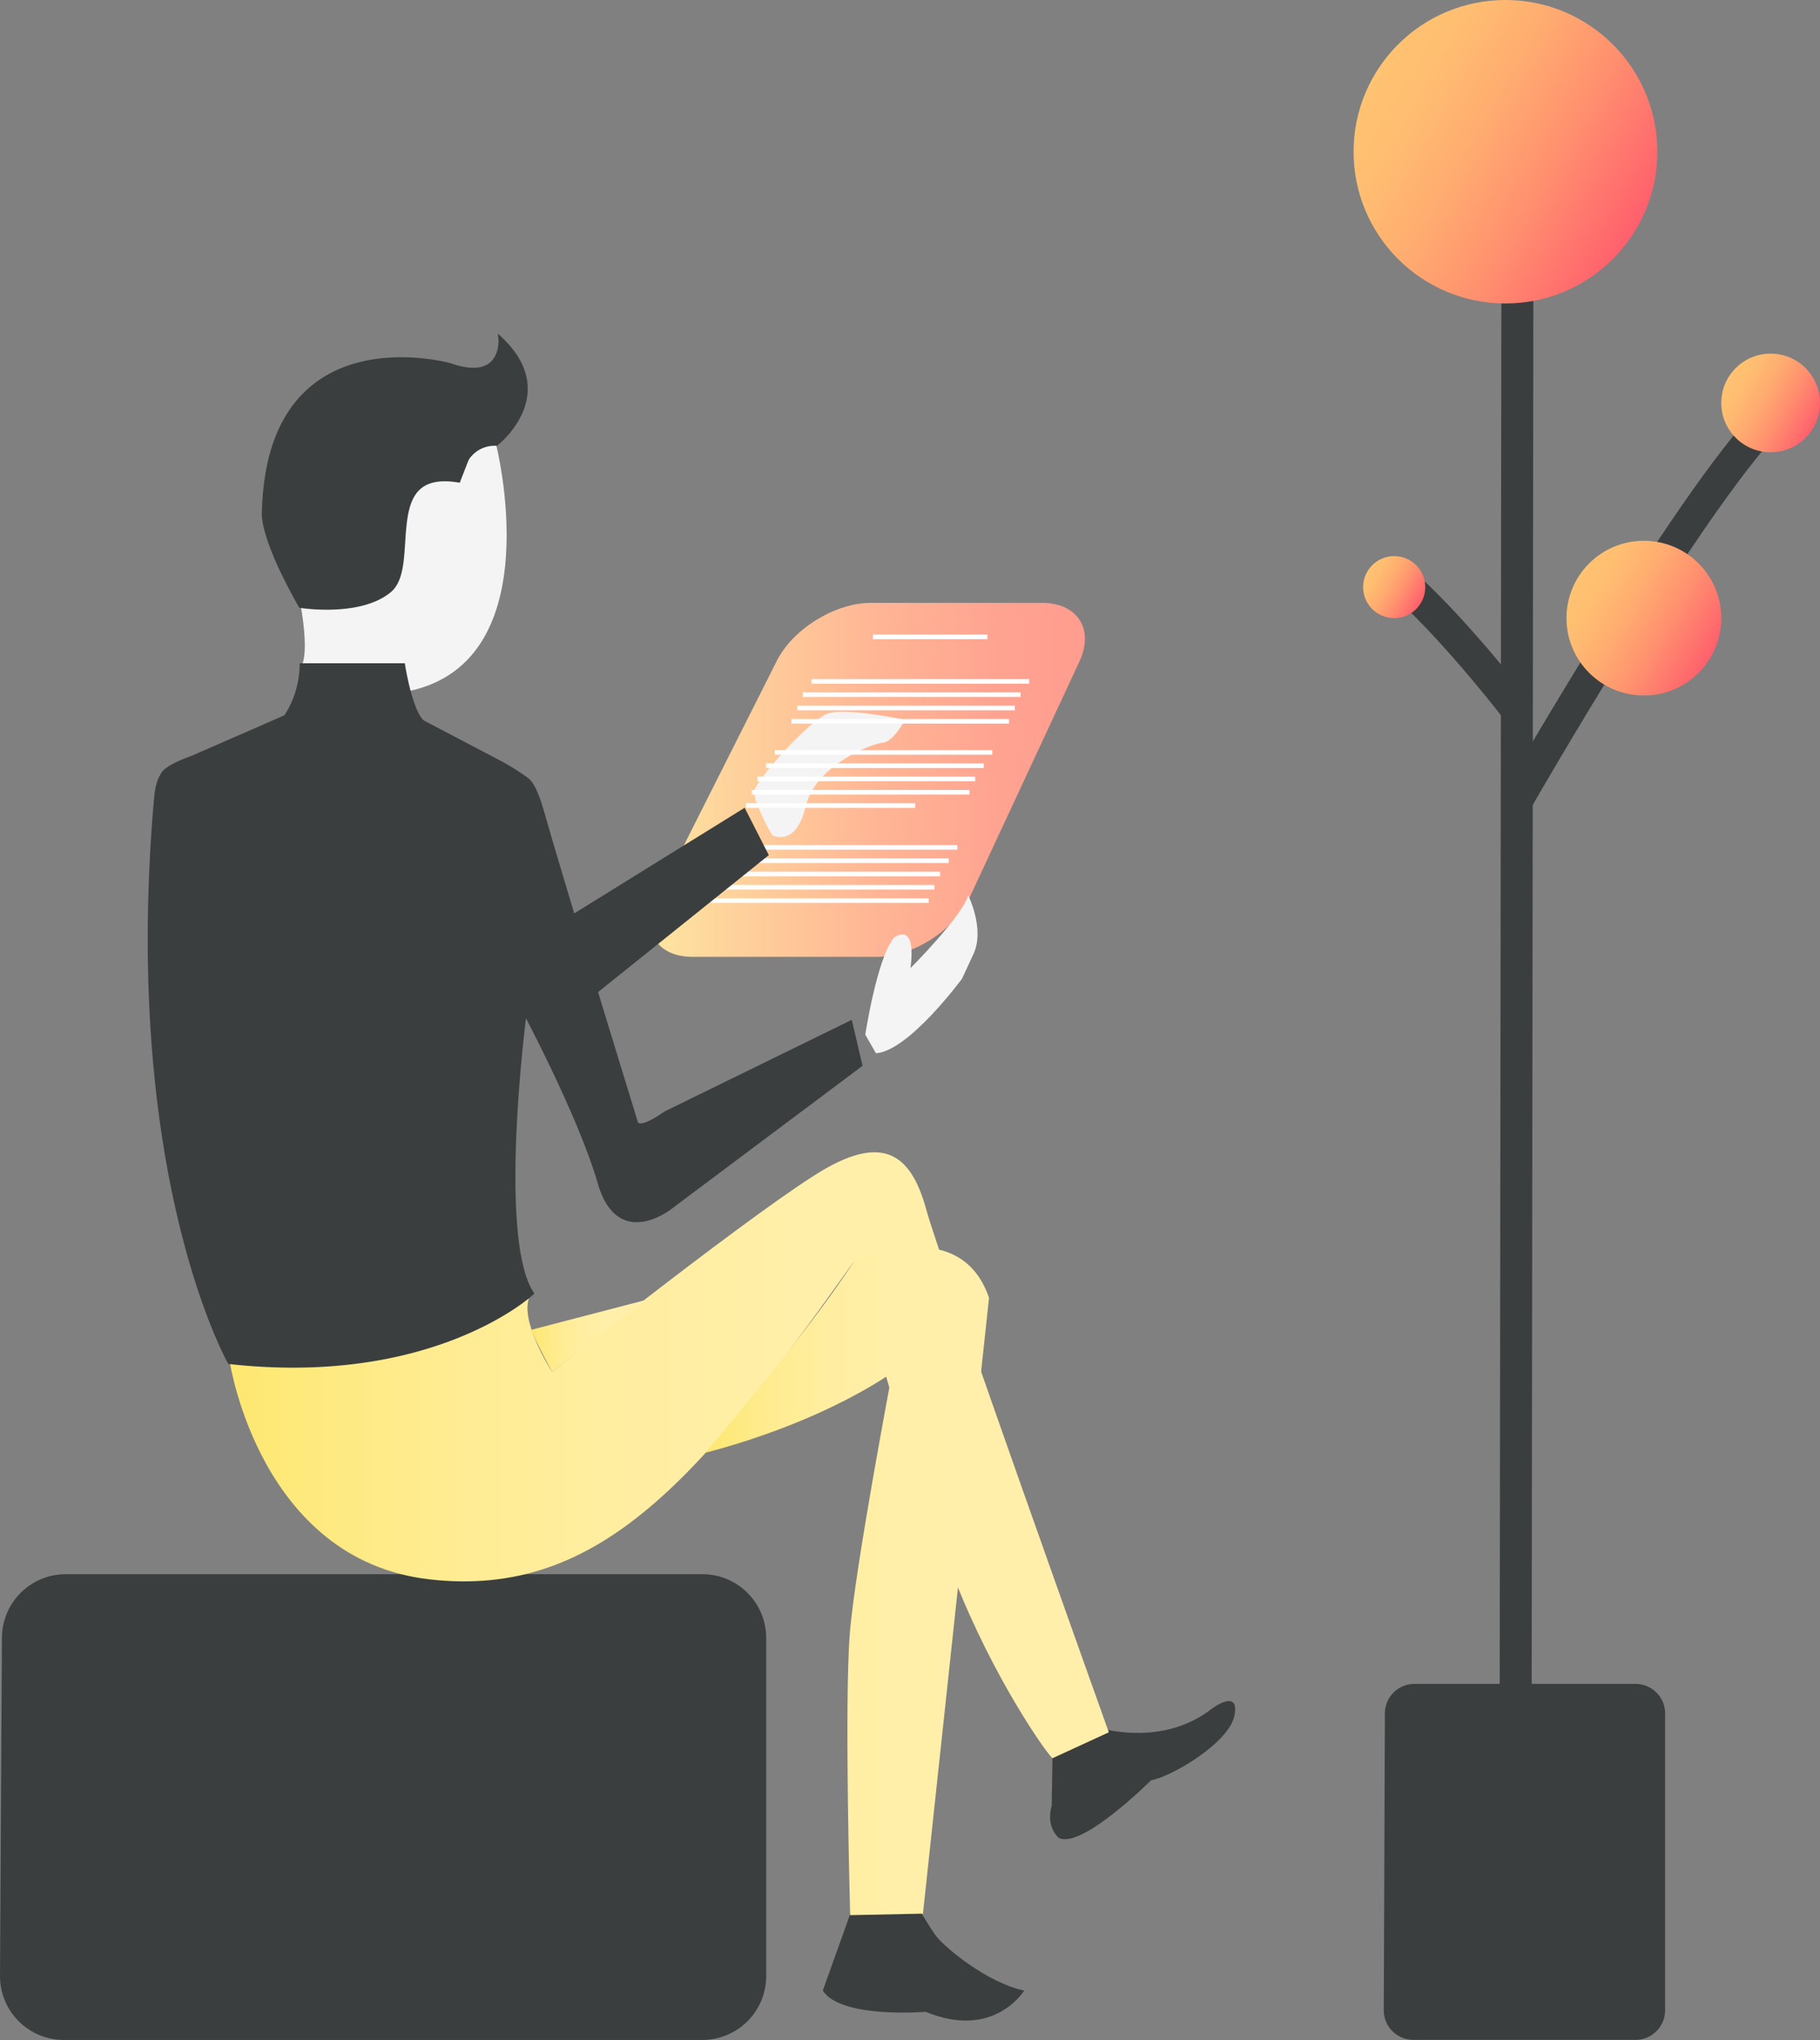<svg xmlns="http://www.w3.org/2000/svg" xmlns:xlink="http://www.w3.org/1999/xlink" viewBox="0 0 396.69 444.61"><rect x="0" y="0" width="396.69" height="444.61" fill="#808080" stroke="none"/><defs><style>.cls-1,.cls-7{fill:#3b3e3f;}.cls-2{fill:#f4f4f4;}.cls-3{fill:url(#linear-gradient);}.cls-4{fill:url(#linear-gradient-2);}.cls-5{fill:url(#linear-gradient-3);}.cls-6{fill:url(#linear-gradient-4);}.cls-7,.cls-9{stroke:#3b3e3f;}.cls-7,.cls-8,.cls-9{stroke-miterlimit:10;}.cls-7,.cls-8{stroke-width:1px;}.cls-8{fill:#fff;stroke:#fff;}.cls-9{fill:none;stroke-width:6.97px;}.cls-10{fill:url(#linear-gradient-5);}.cls-11{fill:url(#linear-gradient-6);}.cls-12{fill:url(#linear-gradient-7);}.cls-13{fill:url(#linear-gradient-8);}</style><linearGradient id="linear-gradient" x1="50.08" y1="317.17" x2="241.68" y2="317.17" gradientUnits="userSpaceOnUse"><stop offset="0" stop-color="#fee870"/><stop offset="0.08" stop-color="#fee97c"/><stop offset="0.24" stop-color="#ffec91"/><stop offset="0.43" stop-color="#ffeea0"/><stop offset="0.65" stop-color="#ffefa8"/><stop offset="1" stop-color="#ffefab"/></linearGradient><linearGradient id="linear-gradient-2" x1="115.83" y1="291.17" x2="140.58" y2="291.17" xlink:href="#linear-gradient"/><linearGradient id="linear-gradient-3" x1="153.73" y1="344.61" x2="215.57" y2="344.61" xlink:href="#linear-gradient"/><linearGradient id="linear-gradient-4" x1="141.82" y1="169.93" x2="236.47" y2="169.93" gradientUnits="userSpaceOnUse"><stop offset="0" stop-color="#fee6a0"/><stop offset="0.17" stop-color="#fed49c"/><stop offset="0.51" stop-color="#ffb695"/><stop offset="0.8" stop-color="#ffa391"/><stop offset="1" stop-color="#ff9c8f"/></linearGradient><linearGradient id="linear-gradient-5" x1="298.02" y1="124.58" x2="309.74" y2="131.34" gradientUnits="userSpaceOnUse"><stop offset="0" stop-color="#ffc371"/><stop offset="0.17" stop-color="#ffbd71"/><stop offset="0.39" stop-color="#ffac70"/><stop offset="0.65" stop-color="#ff906f"/><stop offset="0.93" stop-color="#ff6a6d"/><stop offset="1" stop-color="#ff5f6d"/></linearGradient><linearGradient id="linear-gradient-6" x1="376.61" y1="82.44" x2="395.25" y2="93.2" xlink:href="#linear-gradient-5"/><linearGradient id="linear-gradient-7" x1="299.47" y1="16.52" x2="356.8" y2="49.62" xlink:href="#linear-gradient-5"/><linearGradient id="linear-gradient-8" x1="343.68" y1="126.29" x2="372.91" y2="143.16" xlink:href="#linear-gradient-5"/></defs><title>requeriments</title><g id="Layer_2" data-name="Layer 2"><g id="_3" data-name="3"><path class="cls-1" d="M229.43,381l8.12-5s14.89,5.61,26.68-3.67c0,0,6-4.45,4.84,1.54S255.34,387.23,250.89,388c0,0-15.08,15.08-20.11,12.57,0,0-2.9-2.32-1.55-7Z"/><path class="cls-1" d="M186.89,412.75s7.54-1.55,9.86-.58,5.22,7.15,7.35,9.86,11.4,10.25,19.14,11.8c0,0-6.58,10.83-21.46,4.64,0,0-18.57,1.54-22.44-4.64Z"/><path class="cls-1" d="M14.34,343.09H153.07A13.91,13.91,0,0,1,167,357v73.68a13.92,13.92,0,0,1-13.91,13.92H13.92A13.92,13.92,0,0,1,0,430.61l.42-73.69A13.91,13.91,0,0,1,14.34,343.09Z"/><path class="cls-2" d="M108.09,96.71s12.12,47.18-18.82,53.88c-1.83.4-17-6.44-23.72-18.56C64.64,130.39,61.17,66.29,108.09,96.71Z"/><path class="cls-2" d="M65.55,132s1.81,9.54.26,13h22s-4.25-8.89-3-16.37C84.89,128.68,80.25,133.84,65.55,132Z"/><path class="cls-3" d="M50.08,296.78S56.53,340,93.65,344.22s59.18-22.43,92.43-69.23c0,0,10,38.76,22.06,69.36,8.39,21.29,19.67,37.42,21.26,38.85l12.28-5.65S205,275,201.94,263.78s-8.51-16.63-21.66-9.28S120.34,299,120.34,299s-7.41-11.34-4.83-16.63C115.51,282.34,96,301.16,50.08,296.78Z"/><path class="cls-4" d="M115.83,289.82l24.75-6.45L120.34,299S116.34,291.62,115.83,289.82Z"/><path class="cls-5" d="M153.73,316.63s22.69-26.55,32.35-41.64c0,0,23.08-10.95,29.49,7.87l-14.4,134.21-15.86.33S184,371.58,185.23,356c1.08-14,9.23-56.87,9.23-56.87S180.28,309.67,153.73,316.63Z"/><path class="cls-6" d="M169.33,144c3.5-6.94,12.71-12.61,20.47-12.61h37.31c7.77,0,11.44,5.76,8.16,12.8l-24,51.55c-3.28,7-12.32,12.8-20.08,12.8H150.94c-7.77,0-11.26-5.67-7.77-12.61Z"/><path class="cls-7" d="M65.55,132s12.89,2.06,19.34-3.35-2.58-26.81,15-24l1.81-4.64a7.18,7.18,0,0,1,6.44-3.35s13.67-10.57,1-22.69c0,0,.78,9.8-11.08,5.67,0,0-39.45-11.08-40.48,32C57.56,111.66,56.79,116.56,65.55,132Z"/><path class="cls-7" d="M65.81,145.05h22s1.55,10.06,4.26,12.38l17.33,9.09a56.71,56.71,0,0,1,5.48,3.49c1.46,1.27,2.52,4.51,3.32,7.31,4.91,17.23,20.28,67.12,20.28,67.12s0,2.9,6.57-1.74L185.31,223l2.13,9.09-40.8,30.55s-11.6,9.86-15.86-4.84-16.44-37.51-16.44-37.51-6.51,49.18,1.49,61.56c0,0-21.4,19.85-65.75,14.95,0,0-22.94-40.51-16.11-121.53.19-2.26.37-4.85,1.75-6.73,1.16-1.6,6.12-3.3,6.12-3.3l20.49-8.95A21.13,21.13,0,0,0,65.81,145.05Z"/><path class="cls-2" d="M190.92,229.55l-2.32-4.06s2.51-16.43,6.19-21.08c0,0,5-4.06,3.67,6.58,0,0,11.22-11.22,12.57-15.86,0,0,3.67,7.35,1.16,12.77l-2.51,5.41S198.07,229.1,190.92,229.55Z"/><path class="cls-2" d="M168.29,182s-4.25-7.34-3.86-9.66,12-15.47,16-16.83,16.82,1.36,16.82,1.36-2.51,4.83-4.83,5-14.7,4.84-16.83,13.93S168.29,182,168.29,182Z"/><g id="Capa_6" data-name="Capa 6"><line class="cls-8" x1="176.87" y1="148.51" x2="224.31" y2="148.51"/><line class="cls-8" x1="175" y1="151.4" x2="222.44" y2="151.4"/><line class="cls-8" x1="173.75" y1="154.3" x2="221.19" y2="154.3"/><line class="cls-8" x1="172.5" y1="157.2" x2="219.94" y2="157.2"/><line class="cls-8" x1="168.85" y1="163.98" x2="216.29" y2="163.98"/><line class="cls-8" x1="166.98" y1="166.88" x2="214.42" y2="166.88"/><line class="cls-8" x1="165.11" y1="169.77" x2="212.55" y2="169.77"/><line class="cls-8" x1="163.86" y1="172.67" x2="211.3" y2="172.67"/><line class="cls-8" x1="162.61" y1="175.57" x2="199.47" y2="175.57"/><line class="cls-8" x1="161.21" y1="184.69" x2="208.65" y2="184.69"/><line class="cls-8" x1="159.34" y1="187.59" x2="206.78" y2="187.59"/><line class="cls-8" x1="157.47" y1="190.49" x2="204.91" y2="190.49"/><line class="cls-8" x1="156.22" y1="193.38" x2="203.66" y2="193.38"/><line class="cls-8" x1="154.98" y1="196.28" x2="202.42" y2="196.28"/><line class="cls-8" x1="190.26" y1="138.81" x2="215.21" y2="138.81"/></g><polygon class="cls-7" points="124.98 199.77 162.11 176.76 166.94 186.24 129.81 216.02 124.98 199.77"/><line class="cls-9" x1="330.36" y1="368.09" x2="330.73" y2="61.38"/><path class="cls-9" d="M330.68,174.34S367.73,109.68,385.93,91"/><path class="cls-9" d="M330.88,155S318.2,138.43,306.79,128"/><path class="cls-1" d="M308.3,367h48.19a6.44,6.44,0,0,1,6.44,6.45v64.68a6.44,6.44,0,0,1-6.44,6.45H308.05a6.44,6.44,0,0,1-6.44-6.47l.24-64.69A6.45,6.45,0,0,1,308.3,367Z"/><ellipse class="cls-10" cx="303.88" cy="127.96" rx="6.77" ry="6.76"/><ellipse class="cls-11" cx="385.93" cy="87.82" rx="10.76" ry="10.75"/><ellipse class="cls-12" cx="328.13" cy="33.07" rx="33.1" ry="33.07"/><ellipse class="cls-13" cx="358.3" cy="134.72" rx="16.87" ry="16.86"/></g></g></svg>